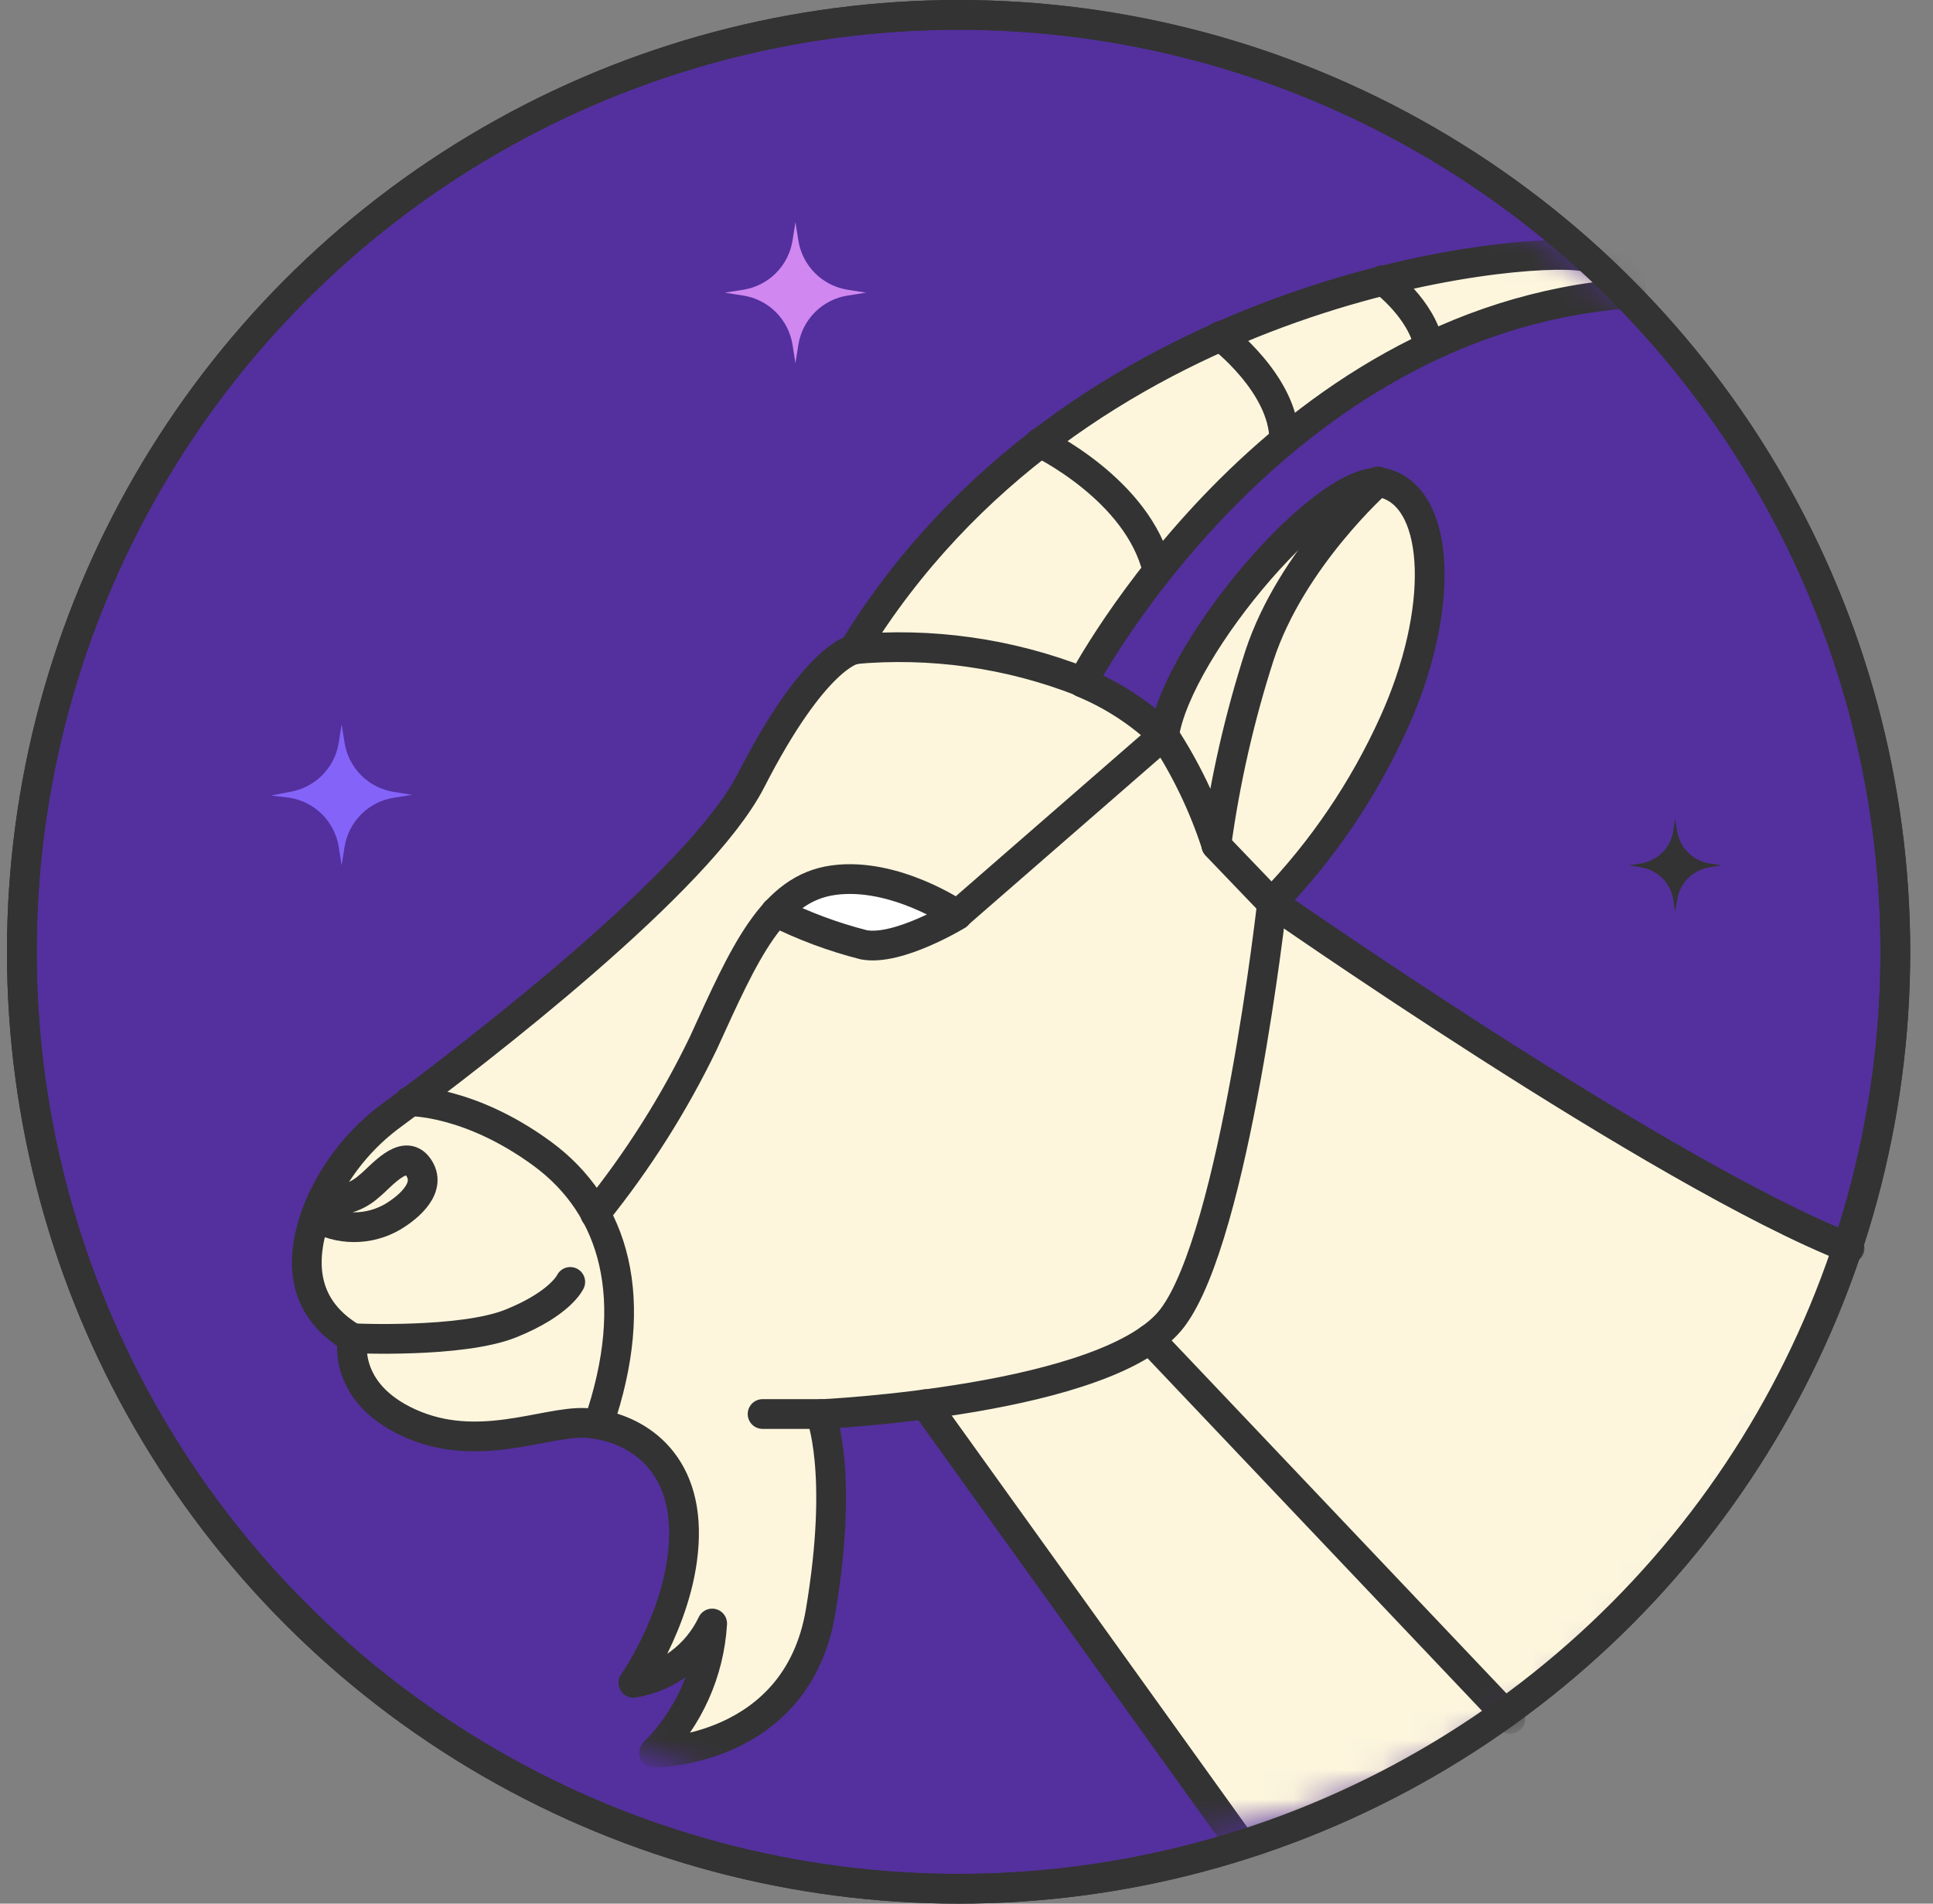 <svg width="65" height="64" viewBox="0 0 65 64" fill="none" xmlns="http://www.w3.org/2000/svg">
<rect x="0" y="0" width="65" height="64" fill="#808080" stroke="none"/>
<g clip-path="url(#clip0_40_1562)">
<circle cx="32.234" cy="32" r="31.5" fill="#53309D" stroke="#333333"/>
<mask id="mask0_40_1562" style="mask-type:luminance" maskUnits="userSpaceOnUse" x="5" y="2" width="60" height="61">
<path d="M35.206 62.204C51.589 62.204 64.869 48.928 64.869 32.55C64.869 16.174 51.589 2.897 35.206 2.897C18.824 2.897 5.543 16.174 5.543 32.55C5.543 48.928 18.824 62.204 35.206 62.204Z" fill="white"/>
</mask>
<g mask="url(#mask0_40_1562)">
<path d="M16.08 48.296L20.043 47.813L21.522 48.296L22.942 50.218L22.769 52.884L21.522 56.362L23.783 55.435L22.769 58.797L25.667 57.637L27.174 55.435L28.044 51.174L27.725 47.609L31.29 47.145L41.724 62.072L48.228 59.411L54.931 54.144L60.13 47.373L62.797 40.464L61.866 41.875L52.245 36.627L43.18 30.305L46.599 25.535L47.911 21.082L47.672 17.276L46.082 16.271L43.617 17.782L41.272 20.843L39.164 24.381L36.501 22.91L39.164 18.935L43.617 14.363L48.269 11.54L54.6 9.901L53.289 8.385L46.313 9.273L38.515 12.488L31.914 17.276L28.87 21.552L28.084 21.996L25.177 26.511L22.133 30.204L13.344 37.113C12.489 38.139 10.744 40.205 10.607 40.259C10.471 40.314 10.345 42.243 10.299 43.201L11.804 45.082L12.624 47.339L14.061 47.813L16.08 48.296Z" fill="#FDF6DD"/>
<path d="M29.299 31.693L26.332 30.359L29.299 29.259L32.234 30.359L29.299 31.693Z" fill="white"/>
<path d="M10.749 40.531C10.131 42.026 9.927 43.851 11.861 44.992C11.861 44.992 11.462 46.792 13.761 47.838C16.06 48.885 18.303 47.788 19.655 47.838C21.006 47.888 22.951 48.785 23.001 51.432C23.05 54.079 21.3 56.576 21.3 56.576C21.87 56.483 22.409 56.252 22.87 55.905C23.331 55.558 23.701 55.104 23.948 54.582C23.85 56.219 23.157 57.763 21.998 58.924C21.998 58.924 26.795 58.924 27.593 54.184C28.391 49.443 27.593 47.544 27.593 47.544C27.593 47.544 37.331 47.096 39.43 44.299C41.529 41.503 42.776 30.343 42.776 30.343C44.477 28.578 45.861 26.535 46.87 24.301C48.565 20.558 48.465 16.864 46.62 16.266C44.776 15.668 39.58 21.749 39.141 24.74C38.346 23.974 37.414 23.365 36.394 22.945C36.394 22.945 42.786 10.763 54.768 9.866C54.768 9.866 55.316 8.964 53.222 8.615C51.128 8.266 36.144 9.667 28.7 21.844C28.7 21.844 27.403 22.043 25.254 26.24C23.519 29.63 16.045 35.362 13.242 37.441C12.147 38.226 11.285 39.294 10.749 40.531Z" stroke="#333333" stroke-linecap="round" stroke-linejoin="round"/>
<path d="M11.861 44.992C11.861 44.992 15.511 45.166 17.182 44.493C18.852 43.82 19.176 43.098 19.176 43.098" stroke="#333333" stroke-linecap="round" stroke-linejoin="round"/>
<path d="M10.838 40.327C11.117 40.38 11.405 40.367 11.679 40.289C11.952 40.211 12.204 40.07 12.414 39.878C12.787 39.589 13.585 38.562 14.064 39.235C14.543 39.908 13.765 40.571 13.211 40.905C12.816 41.136 12.366 41.258 11.907 41.258C11.449 41.258 10.999 41.136 10.604 40.905" stroke="#333333" stroke-linecap="round" stroke-linejoin="round"/>
<path d="M13.766 37.026C13.766 37.026 15.76 36.982 18.218 38.776C20.677 40.571 21.574 43.671 20.118 47.888" stroke="#333333" stroke-linecap="round" stroke-linejoin="round"/>
<path d="M20.014 40.81C21.441 39.043 22.661 37.118 23.649 35.073C25.035 32.037 25.972 29.869 28.032 29.59C30.091 29.311 32.19 30.751 32.19 30.751L39.131 24.71C39.883 25.857 40.478 27.099 40.901 28.404C41.197 26.244 41.683 24.114 42.352 22.038C43.424 18.768 46.341 16.186 46.341 16.186" stroke="#333333" stroke-linecap="round" stroke-linejoin="round"/>
<path d="M32.19 30.766C32.19 30.766 30.196 31.982 29.044 31.763C28.02 31.502 27.027 31.133 26.082 30.661" stroke="#333333" stroke-linecap="round" stroke-linejoin="round"/>
<path d="M27.592 47.539H25.643" stroke="#333333" stroke-linecap="round" stroke-linejoin="round"/>
<path d="M46.5 9.417C46.5 9.417 47.811 10.384 48.051 11.645" stroke="#333333" stroke-linecap="round" stroke-linejoin="round"/>
<path d="M41.035 11.297C41.035 11.297 43.174 12.912 43.184 14.786" stroke="#333333" stroke-linecap="round" stroke-linejoin="round"/>
<path d="M34.967 14.881C34.967 14.881 38.273 16.456 38.921 19.172" stroke="#333333" stroke-linecap="round" stroke-linejoin="round"/>
<path d="M28.689 21.829C31.306 21.587 33.942 21.961 36.388 22.921" stroke="#333333" stroke-linecap="round" stroke-linejoin="round"/>
<path d="M31.113 47.21L42.113 62.528" stroke="#333333" stroke-linecap="round" stroke-linejoin="round"/>
<path d="M40.9 28.419L42.657 30.251C42.657 30.251 55.796 39.445 62.193 41.965" stroke="#333333" stroke-linecap="round" stroke-linejoin="round"/>
<path d="M38.662 45.017L50.784 57.792" stroke="#333333" stroke-linecap="round" stroke-linejoin="round"/>
</g>
<path d="M9.734 26.624C10.15 26.558 10.534 26.363 10.831 26.065C11.129 25.768 11.325 25.384 11.39 24.968L11.488 24.35L11.586 24.968C11.652 25.384 11.848 25.768 12.145 26.065C12.443 26.363 12.826 26.558 13.242 26.624L13.861 26.722L13.242 26.82C12.826 26.885 12.443 27.081 12.145 27.378C11.848 27.676 11.652 28.06 11.586 28.475L11.488 29.094L11.39 28.475C11.325 28.06 11.129 27.676 10.831 27.378C10.534 27.081 10.15 26.885 9.734 26.82L9.115 26.747L9.734 26.624Z" fill="#8463F8"/>
<path d="M24.994 9.741C25.41 9.675 25.794 9.48 26.091 9.182C26.389 8.885 26.584 8.501 26.65 8.086L26.748 7.467L26.846 8.086C26.912 8.501 27.107 8.885 27.405 9.182C27.702 9.48 28.086 9.675 28.502 9.741L29.121 9.839L28.502 9.937C28.086 10.003 27.702 10.198 27.405 10.495C27.107 10.793 26.912 11.177 26.846 11.592L26.748 12.211L26.65 11.592C26.584 11.177 26.389 10.793 26.091 10.495C25.794 10.198 25.41 10.003 24.994 9.937L24.375 9.839L24.994 9.741Z" fill="#D087F0"/>
<path d="M55.179 29.03C55.452 28.985 55.704 28.857 55.899 28.661C56.094 28.466 56.223 28.214 56.267 27.942L56.329 27.534L56.396 27.942C56.44 28.215 56.569 28.467 56.764 28.662C56.959 28.858 57.212 28.986 57.485 29.03L57.892 29.091L57.485 29.159C57.212 29.201 56.959 29.33 56.763 29.525C56.568 29.721 56.439 29.973 56.396 30.247L56.329 30.654L56.267 30.247C56.224 29.974 56.095 29.721 55.9 29.526C55.704 29.331 55.452 29.202 55.179 29.159L54.772 29.091L55.179 29.03Z" fill="#333333"/>
<circle cx="32.234" cy="32" r="31.5" stroke="#333333"/>
</g>
<defs>
<clipPath id="clip0_40_1562">
<rect width="64" height="64" fill="white" transform="translate(0.234)"/>
</clipPath>
</defs>
</svg>
